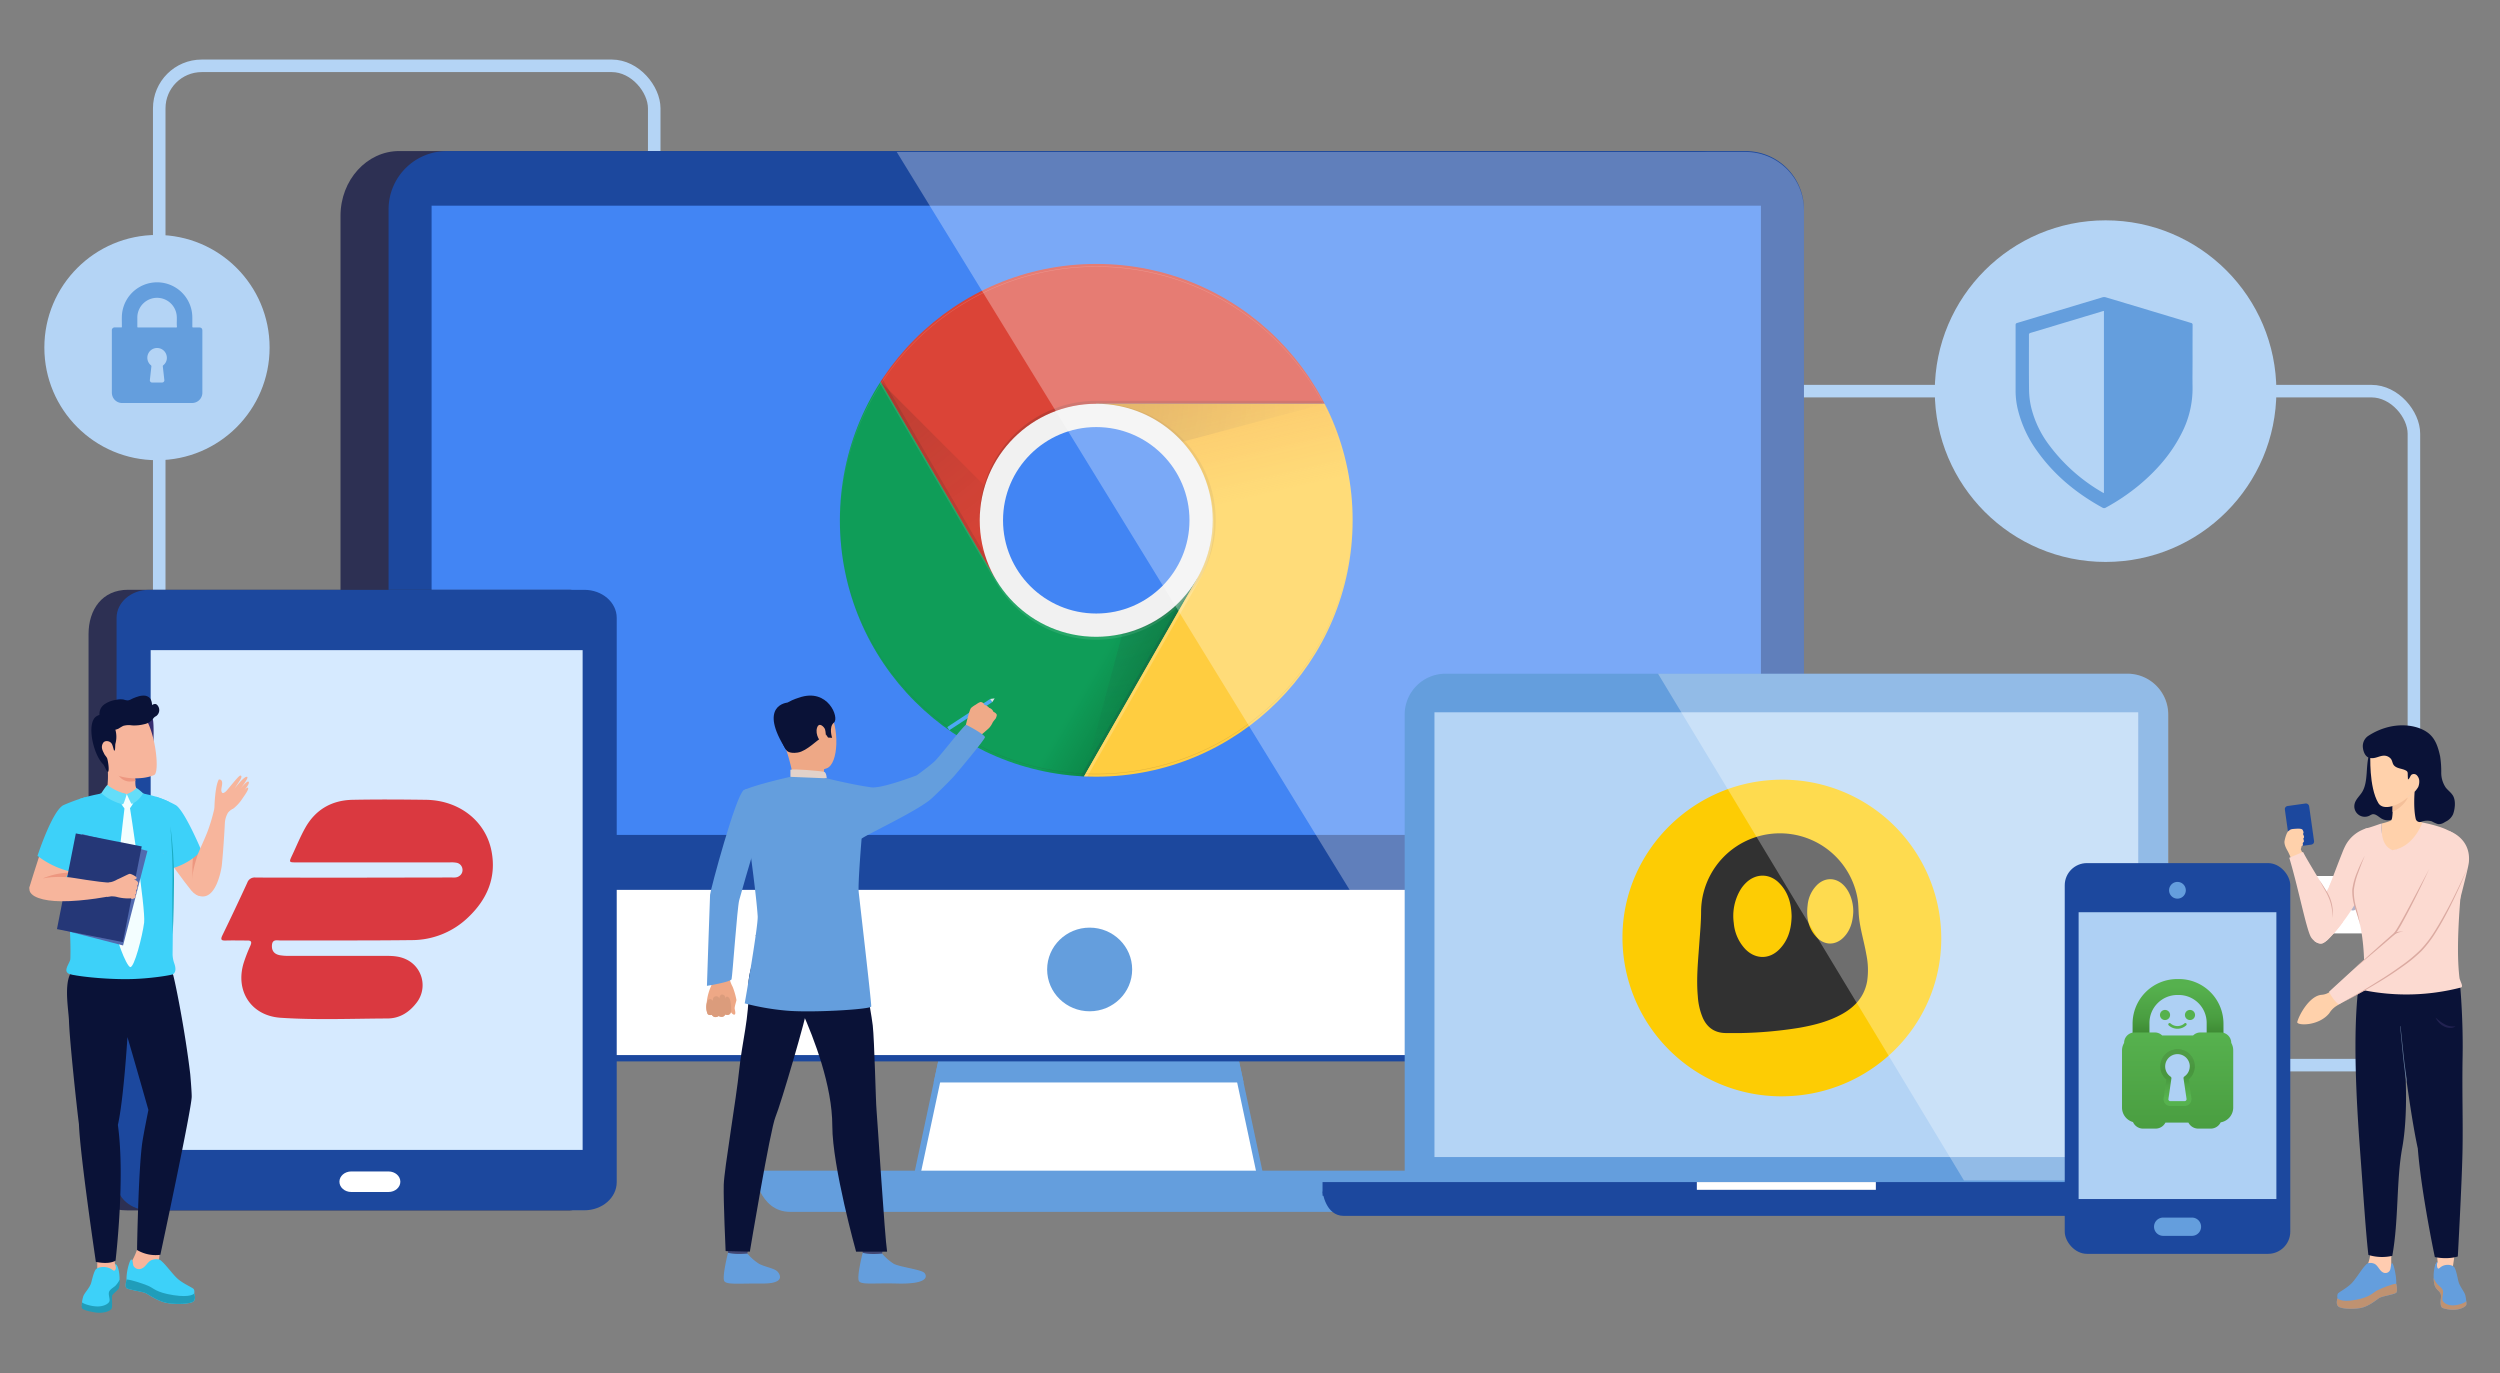 <svg xmlns="http://www.w3.org/2000/svg" xmlns:xlink="http://www.w3.org/1999/xlink" viewBox="0 0 1196 657"><rect x="0" y="0" width="1196" height="657" fill="#808080" stroke="none"/><defs><clipPath id="clip-path"><circle cx="524.45" cy="248.91" r="122.65" style="fill:none"/></clipPath><linearGradient id="Degradado_sin_nombre_7" x1="552.19" y1="-399.42" x2="470.85" y2="-351.75" gradientTransform="matrix(1, 0, 0, -1, -7, -55)" gradientUnits="userSpaceOnUse"><stop offset="0" stop-color="#055524" stop-opacity="0.4"/><stop offset="0.33" stop-color="#055524" stop-opacity="0"/></linearGradient><clipPath id="clip-path-2"><polygon points="401.8 371.56 518.55 371.56 572.74 317.37 572.74 276.78 476.15 276.78 401.8 149.23 401.8 371.56" style="fill:none"/></clipPath><linearGradient id="Degradado_sin_nombre_10" x1="567.46" y1="-239.54" x2="587.95" y2="-329.15" gradientTransform="matrix(1, 0, 0, -1, -7, -55)" gradientUnits="userSpaceOnUse"><stop offset="0" stop-color="#ea6100" stop-opacity="0.3"/><stop offset="0.66" stop-color="#ea6100" stop-opacity="0"/></linearGradient><clipPath id="clip-path-3"><polygon points="524.45 193.16 572.74 276.78 518.55 371.56 647.1 371.56 647.1 193.16 524.45 193.16" style="fill:none"/></clipPath><linearGradient id="Degradado_sin_nombre_6" x1="438.54" y1="-274.67" x2="511.71" y2="-231.92" gradientTransform="matrix(1, 0, 0, -1, -7, -55)" gradientUnits="userSpaceOnUse"><stop offset="0" stop-color="#a52714" stop-opacity="0.6"/><stop offset="0.66" stop-color="#a52714" stop-opacity="0"/></linearGradient><radialGradient id="Degradado_sin_nombre_8" cx="1102.15" cy="-248.09" r="117.19" gradientTransform="matrix(1, 0, 0, -1, -583, -55)" gradientUnits="userSpaceOnUse"><stop offset="0" stop-color="#3e2723" stop-opacity="0.2"/><stop offset="1" stop-color="#3e2723" stop-opacity="0"/></radialGradient><clipPath id="clip-path-6"><polygon points="421.27 126.26 421.27 182.48 476.17 276.78 524.45 193.16 647.1 193.16 647.1 126.26 421.27 126.26" style="fill:none"/></clipPath><radialGradient id="Degradado_sin_nombre_8-2" cx="1004.17" cy="-237.73" r="108.77" xlink:href="#Degradado_sin_nombre_8"/><radialGradient id="Degradado_sin_nombre_9" cx="1107.17" cy="-304.1" r="122.47" gradientTransform="matrix(1, 0, 0, -1, -583, -55)" gradientUnits="userSpaceOnUse"><stop offset="0" stop-color="#263238" stop-opacity="0.2"/><stop offset="1" stop-color="#263238" stop-opacity="0"/></radialGradient><linearGradient id="Degradado_sin_nombre_5" x1="-1161.28" y1="514.07" x2="-1161.28" y2="512.5" gradientTransform="matrix(26.67, 0, 0, -17.65, 32008.65, 9545.28)" gradientUnits="userSpaceOnUse"><stop offset="0" stop-color="#56b14e"/><stop offset="0.54" stop-color="#4a9e41"/><stop offset="1" stop-color="#357c2a"/></linearGradient><linearGradient id="Degradado_sin_nombre_2" x1="-1176.88" y1="535.4" x2="-1176.88" y2="536.97" gradientTransform="matrix(32.64, 0, 0, -28.25, 39452.62, 15664.21)" gradientUnits="userSpaceOnUse"><stop offset="0" stop-color="#4a9e41"/><stop offset="1" stop-color="#56b14e"/></linearGradient><linearGradient id="Degradado_sin_nombre_3" x1="-1020.23" y1="508.16" x2="-1020.27" y2="509.27" gradientTransform="matrix(10.04, 0, 0, -16.64, 11289.46, 8980.1)" gradientUnits="userSpaceOnUse"><stop offset="0" stop-color="#56b14e"/><stop offset="0.3" stop-color="#4a9e41"/><stop offset="0.35" stop-color="#45973c"/><stop offset="0.52" stop-color="#3c8732"/><stop offset="0.72" stop-color="#367e2b"/><stop offset="1" stop-color="#357c2a"/></linearGradient><linearGradient id="Degradado_sin_nombre_4" x1="-1020.23" y1="508.16" x2="-1020.27" y2="509.27" gradientTransform="matrix(10.04, 0, 0, -16.64, 11289.46, 8980.1)" gradientUnits="userSpaceOnUse"><stop offset="0" stop-color="#56b14e" stop-opacity="0.15"/><stop offset="1" stop-color="#9bf893" stop-opacity="0.26"/></linearGradient></defs><g style="isolation:isolate"><g id="Capa_1" data-name="Capa 1"><rect x="801.89" y="187.12" width="352.92" height="322.44" rx="20.32" style="fill:none;stroke:#b4d4f5;stroke-miterlimit:10;stroke-width:6px"/><rect x="76.18" y="31.49" width="236.8" height="399.1" rx="20.32" style="fill:none;stroke:#b4d4f5;stroke-miterlimit:10;stroke-width:6px"/><path d="M840,475.26c0,17.13-12.59,31-28.11,31H191c-15.52,0-28.1-13.87-28.1-31v-372c0-17.12,12.58-31,28.1-31H811.86c15.52,0,28.11,13.88,28.11,31Z" style="fill:#2d3053"/><polygon points="603.82 566.78 437.78 566.78 461.79 454.21 579.82 454.21 603.82 566.78" style="fill:#fff;stroke:#649edd;stroke-miterlimit:10;stroke-width:3px"/><polygon points="594.96 517.86 581.09 454.21 460.51 454.21 446.65 517.86 594.96 517.86" style="fill:#649edd"/><path d="M663.62,579.76H378c-15.16,0-17.49-19.71-17.49-19.71H681.11S678.78,579.76,663.62,579.76Z" style="fill:#649edd"/><path d="M863,431.7a27.87,27.87,0,0,1-28.11,27.64H214a27.87,27.87,0,0,1-28.11-27.64V99.93A27.88,27.88,0,0,1,214,72.28H834.86A27.88,27.88,0,0,1,863,99.93Z" style="fill:#1c489e"/><path d="M185.93,424.21v54.41A27.88,27.88,0,0,0,214,506.26H834.86A27.88,27.88,0,0,0,863,478.62V424.21Z" style="fill:#fff;stroke:#1c489e;stroke-miterlimit:10;stroke-width:3px"/><rect x="206.47" y="98.4" width="635.95" height="301.02" style="fill:#4285f4"/><ellipse cx="521.29" cy="463.79" rx="20.34" ry="20.01" style="fill:#649edd"/><g style="clip-path:url(#clip-path)"><path d="M421.27,126.26V276.78h54.91l48.27-83.62H647.1v-66.9Z" style="fill:#db4437"/><path d="M477.48,276.22,422,181l-.81,1.4,55.11,94.49Z" style="fill:#3e2723;fill-opacity:0.15"/><path id="B" d="M401.8,371.56H518.55l54.19-54.19V276.78H476.15L401.8,149.23Z" style="fill:#0f9d58"/><path d="M401.8,371.56H518.55l54.19-54.19V276.78H476.15L401.8,149.23Z" style="fill:url(#Degradado_sin_nombre_7)"/><path d="M571.56,278.59l-1.16-.67-53.52,93.59h1.6l53.1-92.87Z" style="fill:#263238;fill-opacity:0.15"/><g style="clip-path:url(#clip-path-2)"><path d="M524.45,193.16l48.29,83.62-54.19,94.78H647.1V193.16Z" style="fill:#ffcd40"/><path d="M524.45,193.16l48.29,83.62-54.19,94.78H647.1V193.16Z" style="fill:url(#Degradado_sin_nombre_10)"/></g><path d="M524.45,193.16l48.29,83.62-54.19,94.78H647.1V193.16Z" style="fill:#ffcd40"/><path d="M524.45,193.16l48.29,83.62-54.19,94.78H647.1V193.16Z" style="fill:url(#Degradado_sin_nombre_10)"/><g style="clip-path:url(#clip-path-3)"><path d="M421.27,126.26V276.78h54.91l48.27-83.62H647.1v-66.9Z" style="fill:#db4437"/><path d="M421.27,126.26V276.78h54.91l48.27-83.62H647.1v-66.9Z" style="fill:url(#Degradado_sin_nombre_6)"/></g></g><g style="clip-path:url(#clip-path)"><path d="M524.45,193.16v29.2l109.27-29.2Z" style="fill:url(#Degradado_sin_nombre_8)"/></g><g style="clip-path:url(#clip-path)"><g style="clip-path:url(#clip-path-6)"><path id="B-2" data-name="B" d="M401.8,371.56H518.55l54.19-54.19V276.78H476.15L401.8,149.23Z" style="fill:#0f9d58"/><path d="M401.8,371.56H518.55l54.19-54.19V276.78H476.15L401.8,149.23Z" style="fill:url(#Degradado_sin_nombre_7)"/></g></g><g style="clip-path:url(#clip-path)"><path d="M421.27,182.63l79.79,79.78-24.89,14.37Z" style="fill:url(#Degradado_sin_nombre_8-2)"/></g><g style="clip-path:url(#clip-path)"><path d="M518.64,371.42l29.21-109,24.89,14.35Z" style="fill:url(#Degradado_sin_nombre_9)"/></g><g style="clip-path:url(#clip-path)"><circle cx="524.45" cy="248.91" r="55.75" style="fill:#f1f1f1"/><circle cx="524.45" cy="248.91" r="44.6" style="fill:#4285f4"/><path d="M524.45,191.76a55.74,55.74,0,0,0-55.75,55.75v1.4a55.74,55.74,0,0,1,55.75-55.75H647.1v-1.4Z" style="fill:#3e2723;fill-opacity:0.2"/><path d="M572.67,276.78a55.65,55.65,0,0,1-96.45,0h-.05L401.8,149.23v1.39l74.42,127.56a55.66,55.66,0,0,0,96.45,0h.07v-1.4h-.07Z" style="fill:#fff;fill-opacity:0.1"/><path d="M525.84,193.16c-.24,0-.46,0-.7,0a55.71,55.71,0,0,1,0,111.41c.24,0,.46.05.7.05a55.75,55.75,0,0,0,0-111.5Z" style="fill:#3e2723;opacity:0.1;isolation:isolate"/><path d="M573.23,278.59a55.63,55.63,0,0,0,4.88-44.67,55.13,55.13,0,0,1-5.4,42.78l0,.05-54.19,94.78h1.62Z" style="fill:#fff;fill-opacity:0.2"/><path d="M524.45,127.65a122.67,122.67,0,0,1,122.65,122c0-.23,0-.46,0-.69a122.66,122.66,0,0,0-245.31,0c0,.23,0,.46,0,.69A122.65,122.65,0,0,1,524.45,127.65Z" style="fill:#fff;fill-opacity:0.2"/><path d="M524.45,370.16a122.67,122.67,0,0,0,122.65-122c0,.24,0,.46,0,.7a122.66,122.66,0,0,1-245.31,0c0-.24,0-.46,0-.7a122.65,122.65,0,0,0,122.65,122Z" style="fill:#3e2723;fill-opacity:0.15"/></g><g style="opacity:0.3"><path d="M834.86,72.7H429l266.35,434H834.86A27.88,27.88,0,0,0,863,479V100.35A27.88,27.88,0,0,0,834.86,72.7Z" style="fill:#fff"/></g><path d="M1037.22,568.35V341.85a19.54,19.54,0,0,0-19.54-19.55H691.51A19.54,19.54,0,0,0,672,341.85v226.5Z" style="fill:#649edd"/><path d="M1066.35,581.68H642.84c-8.78,0-10.14-11.63-10.14-11.63h443.79S1075.14,581.68,1066.35,581.68Z" style="fill:#1c489e"/><rect x="632.7" y="565.51" width="443.78" height="6.52" style="fill:#1c489e"/><rect x="811.77" y="565.51" width="85.64" height="3.7" style="fill:#fff"/><rect x="686.25" y="340.76" width="336.68" height="212.77" style="fill:#b4d4f5"/><ellipse cx="852.79" cy="448.94" rx="56.32" ry="66.19" style="fill:#313131"/><path d="M852.51,373c-41.9,0-76.12,33.83-76.32,75.12a76,76,0,0,0,75.68,76.36c42.55.16,76.82-33.64,76.83-75.49A76,76,0,0,0,852.51,373Zm40.7,96.6c-1.33,7.16-5.7,12-11.85,15.46-6.36,3.57-13.33,5.34-20.43,6.61a198.65,198.65,0,0,1-27.76,2.54c-2.48,0-4.95,0-7.42,0-5.28,0-9-2.5-11.14-7.29a31.2,31.2,0,0,1-2.37-10.23c-.79-8.58.14-17.12.73-25.67.34-4.82.8-9.64.83-14.48a37.71,37.71,0,0,1,74.86-6.64c.53,3.18.37,6.39.76,9.57.71,5.8,2.45,11.39,3.43,17.13A36.48,36.48,0,0,1,893.21,469.64Z" style="fill:#fdcc04"/><path d="M857.11,438.4c-.14,6-1.6,11.39-5.85,15.74-4.8,4.91-11.38,4.87-16.22,0a20.7,20.7,0,0,1-5.6-12.57,24.48,24.48,0,0,1,3.19-15.91,16.67,16.67,0,0,1,2.77-3.43c4.63-4.41,11-4.43,15.54,0S857,432.31,857.11,438.4Z" style="fill:#fdcc04"/><path d="M886.6,436.37c-.22,4.45-1.3,8.76-4.71,12.16-3.82,3.81-9,3.82-12.73-.08-4.18-4.36-5.09-9.76-4.38-15.51a15.68,15.68,0,0,1,4.45-9.53c3.81-3.76,9-3.73,12.76.07C884.9,426.41,886.69,431.33,886.6,436.37Z" style="fill:#fdcc04"/><path d="M1037.34,564.72V341.85a19.54,19.54,0,0,0-19.54-19.55H793.2L939.55,564.72Z" style="fill:#fff;opacity:0.3"/><rect x="987.77" y="412.91" width="107.9" height="186.93" rx="10.63" style="fill:#1c489e"/><rect x="994.41" y="436.41" width="94.61" height="137.21" style="fill:#aed0f4"/><path d="M1045.69,425.91a4,4,0,1,1-4-4A4,4,0,0,1,1045.69,425.91Z" style="fill:#649edd"/><path d="M1053,586.86a4.37,4.37,0,0,1-4.38,4.37h-13.75a4.37,4.37,0,0,1-4.38-4.37h0a4.37,4.37,0,0,1,4.38-4.37h13.75a4.37,4.37,0,0,1,4.38,4.37Z" style="fill:#649edd"/><path d="M282.66,557.83c0,11.72-4.46,21.21-10,21.21H60.73c-13.42,0-18.37-9.49-18.37-21.21V303.36c0-11.71,6.49-21.21,18.88-21.21H272.68c5.52,0,10,9.5,10,21.21Z" style="fill:#2d3053"/><path d="M71.24,579c-8.54,0-15.47-6-15.47-13.41v-270c0-7.4,6.93-13.41,15.47-13.41H279.57c8.54,0,15.47,6,15.47,13.41v270C295,573,288.11,579,279.57,579Z" style="fill:#1c489e"/><rect x="72.08" y="311.03" width="206.65" height="239.09" style="fill:#d6eaff"/><path d="M191.53,565.33c0,2.72-2.53,4.92-5.67,4.92H168.05c-3.13,0-5.67-2.2-5.67-4.92h0c0-2.71,2.54-4.91,5.67-4.91h17.81c3.14,0,5.67,2.2,5.67,4.91Z" style="fill:#fff"/><path d="M169.38,419.87c-15.7,0-31.4,0-47.1-.05a3.72,3.72,0,0,0-4,2.51q-5.81,12.63-11.89,25.14c-1.13,2.32-.24,2.53,1.75,2.47,3.32-.09,6.64,0,10,0,2.17-.06,2.43.7,1.6,2.56a75.07,75.07,0,0,0-3.11,8c-4.25,13.51,3.49,25.46,17.61,26.4,17,1.14,34,.41,51.06.34,5.95,0,10.55-3,14.06-7.63a13.64,13.64,0,0,0-5.18-20.71c-3-1.42-6.17-1.61-9.38-1.61q-23.22,0-46.44,0A24.54,24.54,0,0,1,134,457c-2.64-.46-4.11-2-3.9-4.83.22-3,2.5-2.24,4.23-2.24,20.9-.06,41.79.08,62.69-.18a38.89,38.89,0,0,0,27-10.94c9.09-8.65,13.56-19.15,11.11-31.68-2.83-14.5-15.6-24.29-31.35-24.5-11.72-.16-23.44-.23-35.16,0-9.89.21-17.65,4.65-22.55,13.35-2.38,4.22-4.21,8.75-6.28,13.14-1.62,3.44-1.61,3.45,2.15,3.45h73.3a13.81,13.81,0,0,1,3.29.19,3.47,3.47,0,0,1,2.71,3,3.4,3.4,0,0,1-1.61,3.39c-1.19.85-2.54.64-3.85.64Z" style="fill:#da3940"/><path d="M70,380.3c-1.12,2.62-4.61,6.05-7.42,6.48C53,388.19,48.75,382.2,47.32,380c.19-.08.51-.17.74-.24a5.6,5.6,0,0,0,3.42-4.64,46,46,0,0,0-.37-11l13.2,4.68c.14.92.24,1.93.32,3,0,.63.08,1.24.11,1.84s0,1.12.05,1.63a4.41,4.41,0,0,0,2.62,3.89Z" style="fill:#f7b59c"/><path d="M67.34,354.45a7.68,7.68,0,0,0,1.77,5.15,5,5,0,0,0,3.16,2.17c1.39.16,1.5-16.76.81-17.67A4.29,4.29,0,0,0,69,342.53" style="fill:#362d70"/><path d="M64.74,373.64a14,14,0,0,1-3.11.23,6.59,6.59,0,0,1-5.52-4.08,20.77,20.77,0,0,0,8.52,2C64.67,372.43,64.71,373,64.74,373.64Z" style="fill:#ed9780"/><path d="M67.74,341.42c6.3,5.46,9,28,6,29.34-5.58,2.49-16.05,2.16-20.9-1.62-5.25-4.1-5.53-13.78-5.6-19.9-.07-5.56,1.29-13,8.33-12.81A19.45,19.45,0,0,1,67.74,341.42Z" style="fill:#f7b59c"/><path d="M50.35,347.84a5.88,5.88,0,0,0,6.41.71,21.45,21.45,0,0,1,2.22-1.3,9.73,9.73,0,0,1,4.17-.22,19.36,19.36,0,0,0,5.92-.59,6.84,6.84,0,0,0,2.73-1.19,9.28,9.28,0,0,0,1.42-1.38A4.22,4.22,0,0,1,74,343a6,6,0,0,1,.69-.41,3.53,3.53,0,0,0,.39-5.45,1.62,1.62,0,0,0-.68-.34,2.46,2.46,0,0,0-1.68.51,5.92,5.92,0,0,0-.76-3,3.85,3.85,0,0,0-2.77-1.51,8.19,8.19,0,0,0-3.21.44,19.19,19.19,0,0,0-3.13,1.23,4.4,4.4,0,0,1-1.69.6,6.9,6.9,0,0,1-2-.4,8.55,8.55,0,0,0-3.45.11A13,13,0,0,0,49.88,337a5.61,5.61,0,0,0-2.11,6" style="fill:#0a1237"/><path d="M53.22,345.32a6.74,6.74,0,0,1,2,3.87,12.35,12.35,0,0,1,0,6.58c-.2.6.05,3.46-.57,3.34-.24-.05-.53-2-1.09-3.12-.87-1.68-3.35-1.89-4.17-.66-1.48,2.21,0,4.22.43,5.24.37.84,1.27,1.57,1.51,2.41.32,1.08,1,5.09.46,6.15-.47.89-1.74-2.8-2.41-3.46-5-4.9-8.27-20.62-2.89-23.18a4.22,4.22,0,0,1,3.32-.47" style="fill:#0a1237"/><path d="M82.76,466.07c-3.3,4.38-16.12,4.15-21.6,3.86-21.14-1.1-27.63-3.86-27.63-3.86-4-1.21,0-5.3.12-7.26.58-16.6-2.79-42.62-2.79-42.62l7-33.89a73.64,73.64,0,0,1,10-2.54s4.19,6.89,12,7a8.84,8.84,0,0,0,9.11-7,48.19,48.19,0,0,1,11.71,3.72L83,414.54l-.44,42.1a14.23,14.23,0,0,0,.87,4.42C84,462.69,84.4,465,82.76,466.07Z" style="fill:#3dd1f9"/><path d="M91.45,398.78s8.19,16.13,9.14,18.24c3.15,7-3.21,16-9.08,9-2.77-3.3-13.57-18.25-13.57-18.25" style="fill:#f7b59c"/><path d="M93,404.43s-2.18,13.11,0,20l4-16.28Z" style="fill:#ed9780"/><path d="M36.57,409.13a89.83,89.83,0,0,1-3.81,8.33,57.55,57.55,0,0,1-3.19,5.46,20.78,20.78,0,0,1-4.44,5c-5.83,4.32-11.34-1.88-11-3.5s5.26-16.71,5.26-16.71Z" style="fill:#f7b59c"/><path d="M32.76,417.46a57.55,57.55,0,0,1-3.19,5.46H25l-4.43-2.72A35.42,35.42,0,0,1,32.76,417.46Z" style="fill:#ed9780"/><path d="M84.15,385.21a52.9,52.9,0,0,0-9.58-4.09l2.75,7.39-.69.14S74.8,398,74.8,398.37s3.64,10.9,3.64,10.9l4.24,6.05A31.12,31.12,0,0,0,96.39,407S88.49,388.05,84.15,385.21Z" style="fill:#3dd1f9"/><path d="M30.26,385.22a85.64,85.64,0,0,1,10.63-3.87l-2.08,7.23.69.13s1.94,9.41,1.84,9.72a115.52,115.52,0,0,1-7.81,18.49,41.3,41.3,0,0,1-15.59-7.49S24.86,388.16,30.26,385.22Z" style="fill:#3dd1f9"/><path d="M51.32,376s-1.72,3.71-4.21,3.92c0,0,2.94,7.52,13.19,7.65,0,0,7.34-.31,9.17-7.67a8.55,8.55,0,0,1-4.23-2.8,5.25,5.25,0,0,1-3.45,2.68s-.31,4.63-.83,4.94-1.05-4.94-1.05-4.94S56.28,379.58,51.32,376Z" style="fill:#3dd1f9"/><path d="M81.52,395.17c.59,4.3,1,8.63,1.3,13s.45,8.68.42,13-.12,8.67-.18,13-.23,8.68-.45,13c-.13-4.34-.15-8.68-.18-13s0-8.68.09-13,0-8.66-.21-13S81.85,399.5,81.52,395.17Z" style="fill:#1baac1"/><path d="M59.59,386.39s-5.69,47.11-5.24,54.25,6,21.37,7.91,22,5.88-14.82,6.69-21.27-6.81-55.11-6.81-55.11" style="fill:#f3feff"/><path d="M58.89,380.26a5.11,5.11,0,0,1,3.49-.18c.77.34,1.56,2.48,1.68,3.09s-1.25,2.69-1.86,3.44a11,11,0,0,1-2.61.13,8.21,8.21,0,0,1-2-3.69A3.69,3.69,0,0,1,58.89,380.26Z" style="fill:#f3feff"/><path d="M112.27,383l-.62-1.74-4-2-3.39,1.78-1.16,5.12.26.56-.79,0a85.29,85.29,0,0,1-3,10.32c-1.72,4.73-4.33,9.73-5.19,12.43-.24.75-.55,1.79-.89,3h0s-.11.33-.26.9l-.06.17h0c-.89,3.3-3.12,13.21,1.78,14.95,8.84,3.15,11.15-14.37,11.15-14.37.69-6.86,1.18-14.73,1.47-20.22a10.86,10.86,0,0,1,1.57-5.2,9.43,9.43,0,0,1,2.31-1.87C113.38,385.61,112.27,383,112.27,383Z" style="fill:#f7b59c"/><path d="M102.56,386.93s.18-10.68,2.12-14a1.26,1.26,0,0,1,1.51,1c.43,1.29-.64,3.57-.21,4.76s1.14.68,2,0,6.14-7.7,7-7.66.46,1.09.14,1.7-3,4.66-3,4.66,5.11-6.73,6.2-5.67c.7.69-4.16,6.73-4.16,6.73s4.06-5.44,4.81-4.43-3,5.06-3,5.06,2.17-2.74,2.68-2.19c.63.71-2.35,4.59-3.16,5.84s-3,3.68-4.16,4.14-2,.72-2.31,1.6" style="fill:#f7b59c"/><rect x="31.44" y="401.37" width="32.13" height="46.66" transform="matrix(0.97, 0.25, -0.25, 0.97, 109.22, 1.83)" style="fill:#516aaf"/><rect x="31.44" y="401.37" width="32.13" height="46.66" transform="translate(83.12 -1.16) rotate(11.16)" style="fill:#253777"/><path d="M32.3,419.63c-.79,0-1.87-.07-3.11-.1h0l-.93,0h-.18c-3.42,0-13.57.37-14,5.55-.33,4,6.72,6,15,6.08,11.27.13,24.79-2.63,25-2.67l-.47-6.18C46.35,422.11,35.12,419.78,32.3,419.63Z" style="fill:#f7b59c"/><path d="M66.12,422.42c-.12-.62-.82-1.25-2.05-1.71l.07,0c1,.18,1.35-.6,1.15-1s-2.66-1.82-3.37-1.65-4.34,2.09-5.83,2.68A11.23,11.23,0,0,1,52,422.22L51.12,429a13,13,0,0,1,4.4,0,21.18,21.18,0,0,0,7.36.74l-.07.34a3.13,3.13,0,0,0,1.78-.55c.62-.55.1-1.61.1-1.61a1.25,1.25,0,0,0,.55-.94,1.77,1.77,0,0,0-.16-1.07,3.32,3.32,0,0,0,.69-1.14,2.93,2.93,0,0,0-.15-1.09S66.2,422.89,66.12,422.42Z" style="fill:#f7b59c"/><path d="M51.42,375.57a23.22,23.22,0,0,0,9.24,4.31s-1.39,4.74-1.83,4.88-6.68-1.73-10.3-5.36C48.53,379.4,50.93,375.62,51.42,375.57Z" style="fill:#64ddf9"/><path d="M60.66,379.88s1.93,4.53,2.31,4.67,3.8-1.72,5.44-5.06c0,0-2.65-2.52-3.17-2.41A12.07,12.07,0,0,1,60.66,379.88Z" style="fill:#64ddf9"/><path d="M66.09,596a28.92,28.92,0,0,1-2.83,7l.18,6.17,3.29,1.47,9.32-8.1a43.79,43.79,0,0,0,.39-4.58Z" style="fill:#f7b59c"/><path d="M60.39,616.08c.65,1,7.86,1.68,9.62,2.7s5.83,3.88,10.12,4.61,11,.44,12.4-.78.37-3.79.37-3.79.36-1.57-.36-2.26-4.69-2.39-7.33-4.61-6.34-7.73-8.8-9.3a5.75,5.75,0,0,0-3.31,0c-2.35.49-3.15,3.29-5.21,4.16a3,3,0,0,1-4-1.16c-.42-.85-.43-3.27-1.13-3.09s-2.37,5.75-2.22,9.5C60.57,612.09,59.73,615,60.39,616.08Z" style="fill:#3dd1f9"/><path d="M60.39,616.08c.65,1,7.86,1.68,9.62,2.7s5.83,3.88,10.12,4.61,11,.44,12.4-.78.37-3.79.37-3.79-1.54,2.1-10,.77-9.33-3.37-12.08-4.49-8-2.89-10.27-3C60.57,612.09,59.73,615,60.39,616.08Z" style="fill:#209dba"/><path d="M55,604.76l-.38-3.64-8.09.18v5.44L48,612.47s6.44.07,6.49-.06,1.55-6.4,1.55-6.4Z" style="fill:#f7b59c"/><path d="M55,604.76s.87,1.65.13,2.75-1.16-.39-3.46-1.07-5.06-.17-5.88.89-1.43,3.54-2.13,6.23-3.56,5.15-3.94,7a13.3,13.3,0,0,0-.54,4.16c.16.94,5.32,3.79,13.15,1.47,0,0,1.53-.43.86-4.4s2.89-3,3.74-7.26S56.43,604.42,55,604.76Z" style="fill:#3dd1f9"/><path d="M57.22,612.23a11.67,11.67,0,0,1-2,2.87c-1,.9-2.7,1.78-3.07,3s.4,3,.26,4.17-2.11,2.5-5,2.71-7.12-1-8.15-1.92c0,0-.42,2.29,0,2.86s2,1.23,6.07,1.92,7.68-.62,8.12-1.94-.08-5.22.24-6.12,3-2.75,3.16-3.45S57.63,613.06,57.22,612.23Z" style="fill:#209dba"/><path d="M33,488.37c.27,9.22,3.7,41.21,4.77,49.5.53,14.9,8.09,65.81,8.09,65.81,6.75,1.42,9.42-.6,9.42-.6s4.69-39.31,1.11-64.91c2.72-11.77,4.58-42,4.58-42C63.46,504.48,71,531,71,531s-2.26,11.12-2.91,15.47C66.18,559.59,65.56,598,65.56,598a17.46,17.46,0,0,0,11.15,2.3s15-69.82,15-75.7c0-1.56-.24-5.4-.68-10.46,0,0,0-.05,0-.09-2.43-20.63-7.18-44.33-8.28-47.94-2.06.64-10.88,2-19.32,2.26-9.25.31-22.92-.73-29.91-2.26C30.7,472,32.81,483.32,33,488.37Z" style="fill:#0a1237"/><path d="M1104.94,422.89l6.13,20.52a4.36,4.36,0,0,0,4.18,3.12h48.8v-2.77h-16l-6.51-21.82a4,4,0,0,0-3.87-2.87h-29.89A3,3,0,0,0,1104.94,422.89Z" style="fill:#fff"/><ellipse cx="1125.32" cy="432.8" rx="2.42" ry="2.92" transform="translate(-78.08 358.74) rotate(-17.52)" style="fill:#383874;opacity:0.38"/><path d="M347.86,465.21a9.35,9.35,0,0,1,1.21,3.18,15.22,15.22,0,0,0,1.46,3.76,35.08,35.08,0,0,1,1.79,6.25c0,.45-1,3.29-.84,4.19s.66,2.7-.16,2.82-1.73-1.35-1.73-1.35a1.21,1.21,0,0,1-.61,1.15,2,2,0,0,1-2.05.08s-.49.91-1.11,1a2.53,2.53,0,0,1-2-.28,2.44,2.44,0,0,1-1.55.5,2,2,0,0,1-1.71-1.07s-1.53.31-2-.4A7.23,7.23,0,0,1,338,483a24.87,24.87,0,0,1,1.94-10.7c2-4.2-.5-8.31-.5-8.31Z" style="fill:#eea886"/><path d="M349.8,483.51s.14-5.24-1.24-6.36-1.54.78-1.54.78.19-1.87-1.32-2.12-1.57,2-1.57,2a1.46,1.46,0,0,0-1.83-1.15c-1.58.3-1.2,2.14-1.2,2.14s-1.52-1.81-2.5-.07c-1.65,2.92-.06,6.38-.06,6.38s.47.79,2,.4c0,0,1,2,3.26.57,0,0,2.31,1.27,3.15-.76C346.93,485.29,349.47,486.5,349.8,483.51Z" style="fill:#db9c7c"/><path d="M365.64,389.71s-9,29.91-12,40.94c-.95,3.46-3.25,36.49-3.66,37.82s-11.78,3.16-11.78,3.16,1.37-41.33,1.5-43.59,12.56-48.4,16.17-50.05c2.71-1.23,4.14-.21,7.55,2.32C368.21,383.87,365.64,389.71,365.64,389.71Z" style="fill:#649edd"/><rect x="451.64" y="340.96" width="24.54" height="1.82" transform="translate(-111.47 309.92) rotate(-33.21)" style="fill:#4da8f2"/><path d="M476.87,342.11a5.51,5.51,0,0,1-.53,1.63s-.68.8-1.12,1.4a3.93,3.93,0,0,0-.32.48,9.75,9.75,0,0,1-1.7,2.63c-1,1-4.78,4.15-4.78,4.15l-3.27-2.77-3.39-1.52s1.9-8.25,2.7-9.28c.08-.1.17-.19.25-.28a12.75,12.75,0,0,1,2.12-1.46c.17-.13,1.91-1.39,2.53-1.23a2.09,2.09,0,0,1,1.57,1.31,5,5,0,0,1,2.32,1.49,3.11,3.11,0,0,1,2,1.87S476.8,341.14,476.87,342.11Z" style="fill:#efaa88"/><path d="M358.36,593.89s-.81,5.67-.92,6.53-9.09-.51-9.09-.51l-.73-6.75S357.24,593.09,358.36,593.89Z" style="fill:#424773"/><path d="M357.54,599.7a24.24,24.24,0,0,0,5.61,4.91c2.75,1.49,7.09,2.08,8.71,3.62,1.18,1.12,4.29,5.91-7.16,5.81s-17,.68-18.19-1.16,1.77-13.57,1.77-13.57S351,600.29,357.54,599.7Z" style="fill:#649edd"/><path d="M422.82,593.89s-.82,5.67-.92,6.53-9.1-.51-9.1-.51l-.73-6.75S421.7,593.09,422.82,593.89Z" style="fill:#424773"/><path d="M422,599.7a24.33,24.33,0,0,0,5.6,4.91c2.76,1.49,12.9,2.71,14.53,4.26,1.18,1.11,3.14,5.59-13,5.17-11.45-.29-17,.68-18.2-1.16s1.78-13.57,1.78-13.57S415.29,600.35,422,599.7Z" style="fill:#649edd"/><path d="M365.81,448s-8.45,13.43-7.82,25.57-3.06,25.39-4.33,38.07c-1.42,14.14-7.21,47.61-7.42,55.17s.9,31.71.9,31.71l11.59.27s9.74-58.51,12.27-64.49,15-48.53,15.45-53.3S365.81,448,365.81,448Z" style="fill:#0a1237"/><path d="M410.31,449.84s6.37,33.27,7.21,40.7,1.4,36,1.82,40.6,3.93,60.63,5.05,67.67H409.56S398.18,558,398.18,538.7s-8.79-42-14.47-54.7-18.66-13-22.15-36.67C361.56,447.33,405.59,442.34,410.31,449.84Z" style="fill:#0a1237"/><path d="M379.92,335.11s11.34-4.24,16.57,4.4,4.73,25.93-1,28.05-14.31,1-17.23-4.39-5.58-13.21-5.45-18.43S376.94,336.62,379.92,335.11Z" style="fill:#eea886"/><path d="M394.27,368s-.47,3.06.31,4.57-14.7,1.55-14.7,1.55a102.24,102.24,0,0,0-3.64-15.14C373.86,352,394.27,368,394.27,368Z" style="fill:#eea886"/><path d="M376.24,358.94s1.07,1.76,5.43,1.08,9.68-6.49,11.5-7.13,1.84-1.7,1.84-1.7l1.14,1.66,1.94.12s-1.77-5.19.89-7.3-2.76-16.8-16.75-11.91c0,0-10.74,3-10.35,9.07S373.84,355.89,376.24,358.94Z" style="fill:#0a1237"/><path d="M395.5,372.35s-.05-2.88-1.36-3.16-14.42-1.54-16-.91v3.36S381.2,373.54,395.5,372.35Z" style="fill:#e2d2ca"/><path d="M394.72,349c-.24-1-2.85-3.95-3.85-.81s1.51,7.35,2.91,7S395.34,351.56,394.72,349Z" style="fill:#eea886"/><path d="M417.2,376.71c-9-1.18-21.7-4.36-21.7-4.36l-17.39-.71s-15.95,3.51-22.24,6.35c-.59.27-.59,14.24-2.23,17.9l5.21,11s3,21.77,3.63,31.45c.29,4.45-6.2,41.68-6.2,41.68a119.75,119.75,0,0,0,18.82,3.36c11.86,1.31,41.51-.47,41.7-1.87s-5.74-52.19-6-54.82c-.4-4,1.39-25.48,1.39-25.48,2.74-2.13,26.8-13.29,33.36-19.11,1.75-1.56,9.17-8.77,11.27-11.26,7.46-8.83,13.58-16.4,14.33-18,.84-.93-8.11-5.79-8.92-6.06s-10.8,12.83-14.68,17c-1.73,1.88-8.93,7.11-8.93,7.11S422.82,377,417.2,376.71Z" style="fill:#649edd"/><path d="M376.69,336.13s-14.47,1.13-.45,22.81Z" style="fill:#0a1237"/><polygon points="474.68 335.91 475.86 334.1 473.68 334.38 474.68 335.91" style="fill:#dfe1e8"/><path d="M1144.44,596.83a38.6,38.6,0,0,0-.42,8l-.15,6.34-2.87,1.51-8.1-8.32a15.84,15.84,0,0,0,1.1-6Z" style="fill:#ffccb0"/><path d="M1146.52,618.24c-.57,1.08-6.84,1.73-8.37,2.78s-5.06,4-8.8,4.73-9.52.45-10.78-.8-.32-3.9-.32-3.9-.32-1.61.31-2.32,4.08-2.46,6.38-4.74,5.51-8,7.65-9.56a4.3,4.3,0,0,1,2.88,0c2,.5,2.74,3.38,4.52,4.27a2.43,2.43,0,0,0,3.45-1.19c.37-.87.38-3.36,1-3.18s2.06,5.92,1.93,9.77C1146.36,614.13,1147.09,617.14,1146.52,618.24Z" style="fill:#649edd"/><path d="M1146.52,618.24c-.57,1.08-6.84,1.73-8.37,2.78s-5.06,4-8.8,4.73-9.52.45-10.78-.8-.32-3.9-.32-3.9,1.34,2.16,8.68.8,8.11-3.47,10.5-4.62,7-3,8.93-3.1C1146.36,614.13,1147.09,617.14,1146.52,618.24Z" style="fill:#bf9271;mix-blend-mode:multiply"/><path d="M1166.14,603.69l-.36-4.74,8.63.54-.92,6.24-1.28,5.89s-5.6.07-5.64-.06-1.35-6.58-1.35-6.58Z" style="fill:#ffccb0"/><path d="M1164.25,611.4a17.39,17.39,0,0,0,.21,2.32c.74,4.39,3.83,3.38,3.25,7.46s.75,4.53.75,4.53c6.81,2.38,11.29-.55,11.43-1.51a5.79,5.79,0,0,0,0-1.32c0-.24,0-.4,0-.4-.09-.72-.24-1.58-.42-2.56-.34-1.88-2.82-4.42-3.43-7.18s-1.13-5.32-1.85-6.41-3.13-1.6-5.12-.91-2.37,2.22-3,1.09a3.68,3.68,0,0,1,.12-2.82C1165.13,603.4,1164.13,607.49,1164.25,611.4Z" style="fill:#649edd"/><path d="M1164.25,611.4a17.39,17.39,0,0,0,.21,2.32c.74,4.39,3.83,3.38,3.25,7.46s.75,4.53.75,4.53c6.81,2.38,11.29-.55,11.43-1.51a5.79,5.79,0,0,0,0-1.32c0-.24,0-.4,0-.4-.9,1-4.58,2.2-7.09,2s-4.2-1.54-4.34-2.77.55-3.06.23-4.29-1.78-2.14-2.67-3.06A12.46,12.46,0,0,1,1164.25,611.4Z" style="fill:#bf9271;mix-blend-mode:multiply"/><path d="M1177,472.3s1.43,15.63,1.11,33.31c-.31,17.37.26,30.89-.07,46.09s-2.22,49.38-2.22,49.38-4.26,1.62-11,.31c0,0-6.5-30.83-8.15-52-2.92-13.22-6-37-6-37s1.47,20.72-1.43,36.62-1.64,34.44-4.77,51.79a22.12,22.12,0,0,1-11.43-.44c-1.22-10.46-2.28-27.16-4-50.14-1.7-22.8-3.63-56.38-.58-79.44" style="fill:#0a1237"/><path d="M1148.23,491c.69,7,1.3,14.08,2.18,21.09a49.9,49.9,0,0,0,.84,5.32c0,.11.2.09.19,0-.33-3.41-.91-6.79-1.29-10.19-.42-3.69-.79-7.38-1.19-11.07-.18-1.71-.36-3.42-.55-5.13,0-.11-.19-.11-.18,0Z" style="fill:#687fa0"/><path d="M1174.46,490.79s-4.33,2.77-9.75-4.59-3.52,17-3.52,17l6.47,3.42s5.44-.43,5.62-1.07S1174.46,490.79,1174.46,490.79Z" style="fill:#0a1237"/><path d="M1174.76,491a4.6,4.6,0,0,1-2.79.74,6.73,6.73,0,0,1-2.85-.77,8.78,8.78,0,0,1-2.32-1.76c-.33-.36-.62-.74-.91-1.12a14.08,14.08,0,0,1-.71-1.24,12,12,0,0,1,1.08.9l1.08.86a15.86,15.86,0,0,0,2.25,1.44A8.36,8.36,0,0,0,1174.76,491Z" style="fill:#222251"/><path d="M1098.61,397.33a4.47,4.47,0,0,0,1-1.84c.12-.84-.38-1.32-.72-1.25s-1.31,1.32-1.84,1.89-1.34,1.62-1.34,1.62" style="fill:#f4c3ae"/><rect x="1094.2" y="384.89" width="11.73" height="19.87" rx="1.46" transform="translate(-44.29 157.15) rotate(-8.01)" style="fill:#1c489e"/><path d="M1101.86,408.68a23.68,23.68,0,0,1-1.12-2.29c-.14-.48.45-.52.15-2,0,0,1.1-5.4-.09-6.68s-4.64-1.59-5.61-.39c-1,.3-1.85,2.89-2.25,4.91s1.35,4.6,1.75,5.4,1.35,3,1.35,3" style="fill:#ffd1ab"/><path d="M1103.87,441.31a13.94,13.94,0,0,1,3.35,8.88c1.32,1.05,3,1.63,4.3.92a11.65,11.65,0,0,0,2.08-1.54,89,89,0,0,0,6.78-7.81c.24-.32.37-.52.37-.52,5.48-7.19,11-16.57,13.87-26.83,1.52-5.44.94-11.82-4.15-14.57,0,0-4.24,1-7,6.22-2.15,4-6.45,12.81-10.52,20.6C1109,434.21,1105.25,440.82,1103.87,441.31Z" style="fill:#fcdad1"/><path d="M1133,396.05a16.69,16.69,0,0,0-11,8.58,33.05,33.05,0,0,0-1.51,3.45c-2,5-4.28,11.12-6.25,16.13,2.69,2.18,5.56,1.62,8.3,2.64a18.66,18.66,0,0,0,8.11,1.09,4.2,4.2,0,0,0,1.36-.3,4.61,4.61,0,0,0,1.42-1.22c.84-1,1.67-2,2.46-3a8.17,8.17,0,0,0,1.66-2.84,8.56,8.56,0,0,0-.39-4.41" style="fill:#fcdad1"/><path d="M1133.5,360.59c-1.88,5.7-.44,13.18-3.34,18.13-1.16,2-3.13,3.54-3.69,5.76a5,5,0,0,0,7.23,5.66,6,6,0,0,1,1.11-.55c1.44-.42,2.73.85,4,1.69a6,6,0,0,0,5.21.93c2.23-.75,3.61-3,4.35-5.22,2.07-6.23.6-13-1.32-19.32-1-3.13-2.37-6.61-5.44-7.75" style="fill:#0a1237"/><path d="M1095.19,410.36c4.3,14.28,8,33.49,10.27,37.79a6.57,6.57,0,0,0,1.76,2c1.32,1.05,3,1.63,4.3.92a11.65,11.65,0,0,0,2.08-1.54,56.52,56.52,0,0,0,6.78-7.81c.24-.32.37-.52.37-.52a135,135,0,0,0-7.79-14.58c-4.46-7.58-9.33-15.36-11.19-19.06Z" style="fill:#fcdad1"/><path d="M1139.38,407.64l18.28-2.76,12.56-7s-13.06-4.33-13.17-5.63.45-14.53.45-14.53l-6.86,4.17-6,3.66s0,1.36,0,2.89c-.07,1.84-.28,3.93-.85,4.16a25.63,25.63,0,0,1-4.27,1.33Z" style="fill:#ffd1ab"/><path d="M1144.57,388.44c5.67-2.65,7.3-6.82,7.3-6.82l-1.23.27-6,3.66S1144.64,386.91,1144.57,388.44Z" style="fill:#f4c09a"/><path d="M1097.37,396.58s3.62-.52,4.17.39.54,1.49.32,1.79.32.9.39,1.51a1,1,0,0,1-.39.92,4.1,4.1,0,0,1,.3,1c.16.63-.38.8-.49,1.08s.18.81-.07,1.21-.89.56-2.25.73a7,7,0,0,1-4.37-1.32" style="fill:#ffd1ab"/><path d="M1129.47,444.38a104.28,104.28,0,0,1,1.53,16.19c-.09,3.63-.13,7.27-1.4,10.15s.38,2.83.9,2.94a103.73,103.73,0,0,0,46.82-1.24c1.39-.45-.52-3.05-.72-4.73-1.31-11.15-.82-27.17,1.89-53.58,1-9.81-1.72-12.41-2.35-13.21a15,15,0,0,0-5.27-3.81c-4.28-2.17-12-3.61-12-3.61s-4,11.79-14.35,13.21c-5.65-2.32-5.15-9.47-5.07-12.75-1.85.5-2.67,1-8.41,2.71-1.6,2.31-.21,7.15-2.81,14.34a44,44,0,0,0-2.48,14,27.8,27.8,0,0,0,.66,7.26C1127.48,436.2,1128.67,440.26,1129.47,444.38Z" style="fill:#fcdad1"/><path d="M1134,360.89s-.81,15.6,3.81,23.32c2.31,3.86,9.89,1.35,14.86-3.49,13.16,0,9.72-12.69,9.65-13.56s-19.41-8.37-19.41-8.37Z" style="fill:#ffd1ab"/><path d="M1130.41,357.7c.18,1.71.94,3.75,2.39,4.56a4.36,4.36,0,0,0,2,.45c2.23,0,4.08-1.41,6.26-1.17a4.2,4.2,0,0,1,2.75,1.51c.78,1,.67,2.33,1.6,3.25,1.47,1.46,3.76,1.33,5.51,2.28a1.76,1.76,0,0,1,.75.62,2,2,0,0,1,.19.94c0,.91.07,1.84.1,2.76.87-.39,1-1.62,1.67-2.24a2,2,0,0,1,2.52.17,4.21,4.21,0,0,1,1.2,2.39,7,7,0,0,1-.48,3.3,12.55,12.55,0,0,1-1.71,2.26s-.69,7.72.53,13a2,2,0,0,0,2.48,1.41h0a8.16,8.16,0,0,1,5.2-.26,15.28,15.28,0,0,0,2.93,1.31,4.55,4.55,0,0,0,2.86-.67c.29-.15.58-.33.86-.5a7.21,7.21,0,0,0,3.53-3.55c.91-2.47,1.35-6.26.07-8.66-.87-1.62-2.49-2.68-3.61-4.14a12.73,12.73,0,0,1-2.12-7.2,46.85,46.85,0,0,0-.52-7.59c-.91-4.24-2.13-8.29-5.39-11-5.24-4.38-17.29-6.43-28.91,1.05A5.93,5.93,0,0,0,1130.41,357.7Z" style="fill:#0a1237"/><path d="M1146.07,447.73c1.29-3.81,12.79-28.61,16.25-36.91,2.25-5.43,6.38-6.84,6.38-6.84,5.32,2.26,6.5,8.56,5.49,14.1-4.21,23.24-20,41.73-22.44,42.49C1154.67,452.23,1146.07,447.73,1146.07,447.73Z" style="fill:#ffd1ab"/><path d="M1114.35,484.71l0,0a10.46,10.46,0,0,1,3.65-3.6c12.4-8.27,30.35-17.67,33.72-20.51,0,0,8.29-6.26-5.3-13.84-2.33.45-23.74,20.37-31,27.08a7.69,7.69,0,0,1-4.7,2.07c-5.75.39-10.75,9.42-11.71,13C1098.58,490.68,1109.16,491.11,1114.35,484.71Z" style="fill:#ffd1ab"/><path d="M1172.1,397.72s10.15,3.46,9,14.84c-.37,3.45-6.1,24.89-6.1,24.89a36.36,36.36,0,0,1-10.7-1c-5-1.49-10.46-8-10.46-8s4-6.47,4.55-11.09c.31-2.88-3.6-.65-3.6-.65l3.23-15.53Z" style="fill:#fcdad1"/><path d="M1118.83,480.55a18,18,0,0,1-4.6-6.12s14.85-13.6,18.14-16.53,13.26-11,13.7-11.87,7.72-17.6,7.72-17.6l15.1,8.88s-6.36,11.65-8.94,15.34a52,52,0,0,1-11.32,11C1143.94,467.2,1118.83,480.55,1118.83,480.55Z" style="fill:#fcdad1"/><path d="M1180.61,414.93c-2.85,7.05-6,14-9.48,20.76-1.74,3.38-3.59,6.72-5.62,9.95a56.09,56.09,0,0,1-6.88,9.16,69.82,69.82,0,0,1-8.81,7.32c-3.11,2.21-6.26,4.36-9.5,6.35s-6.51,3.95-9.82,5.82-6.67,3.67-10.06,5.4c3.33-1.84,6.61-3.76,9.87-5.72s6.5-4,9.69-6,6.34-4.19,9.4-6.42a69.79,69.79,0,0,0,8.68-7.29,55.44,55.44,0,0,0,6.84-9c2-3.19,3.87-6.52,5.69-9.85s3.51-6.73,5.17-10.15S1179.08,418.41,1180.61,414.93Z" style="fill:#dbaaa1"/><path d="M1162.13,415.72q-3.14,6.84-6.51,13.56c-2.25,4.49-4.56,8.93-7,13.32-.64,1.08-1.27,2.17-2,3.22a5.92,5.92,0,0,1-.59.78l-.33.39-.36.31-1.42,1.23c-1.9,1.63-3.79,3.28-5.71,4.89-3.82,3.25-7.65,6.49-11.54,9.66,3.68-3.41,7.41-6.76,11.14-10.1,1.86-1.68,3.76-3.32,5.64-5l1.41-1.24.35-.31.27-.33a5,5,0,0,0,.53-.72c.69-1,1.31-2.11,1.94-3.19,2.5-4.33,4.81-8.78,7.16-13.2Z" style="fill:#dbaaa1"/><path d="M1131.32,409.38c-1.1,2.67-2.17,5.35-3.13,8.06a34.69,34.69,0,0,0-2.1,8.26,26.7,26.7,0,0,0,1.11,8.42,69.1,69.1,0,0,1,1.89,8.44c-.66-2.81-1.65-5.51-2.47-8.29a25.82,25.82,0,0,1-1.3-8.63,32.57,32.57,0,0,1,2.32-8.41A72.82,72.82,0,0,1,1131.32,409.38Z" style="fill:#dbaaa1"/><path d="M1115.78,439.09a22.07,22.07,0,0,0-.3-4.81,21.78,21.78,0,0,0-1.32-4.6,31.92,31.92,0,0,0-2.18-4.28c-.79-1.41-1.58-2.82-2.31-4.27.92,1.34,1.79,2.7,2.65,4.07a26.84,26.84,0,0,1,2.32,4.29,20.05,20.05,0,0,1,1.23,4.74A16.49,16.49,0,0,1,1115.78,439.09Z" style="fill:#dbaaa1"/><path d="M1149.87,445.75a7.45,7.45,0,0,0-4.31,1.34l-.41-.59a6.11,6.11,0,0,1,2.34-.75A9.48,9.48,0,0,1,1149.87,445.75Z" style="fill:#dbaaa1"/><circle cx="1007.31" cy="187.12" r="81.71" style="fill:#b4d4f5"/><circle cx="75.1" cy="166.28" r="53.88" style="fill:#b4d4f5"/><path d="M1048.92,172.32c0,4.27-.08,8.53,0,12.79a46.77,46.77,0,0,1-5.4,22.49c-4.92,9.7-12,17.68-20.27,24.58a100.23,100.23,0,0,1-15.85,10.68,1.46,1.46,0,0,1-1.58,0c-12.17-6.69-22.73-15.26-30.9-26.59a57,57,0,0,1-9.49-20,38.06,38.06,0,0,1-1.17-9.08q0-15.85,0-31.7c0-.62.21-.84.78-1q20.38-6.12,40.78-12.26a2.83,2.83,0,0,1,1.58,0q20.39,6.1,40.78,12.26a.88.88,0,0,1,.76,1C1048.91,161.13,1048.92,166.73,1048.92,172.32Zm-42.4-23.6c-.32.09-.57.14-.81.22q-17.16,5.16-34.32,10.32a.9.9,0,0,0-.74,1.06c0,8.76-.06,17.52.05,26.28a40,40,0,0,0,.91,7.85,49.5,49.5,0,0,0,9.1,19,84.16,84.16,0,0,0,25.36,22.26,3.61,3.61,0,0,0,.45.17Z" style="fill:#649edd"/><path d="M96.81,175.58V158.22c0-1.08-.5-1.57-1.58-1.57-.92,0-1.85,0-2.77,0-.33,0-.46-.06-.45-.43,0-1.36,0-2.72,0-4.08a17.7,17.7,0,0,0-.29-3.33,16.86,16.86,0,0,0-33.41,2.28c-.07,1.75,0,3.49,0,5.24,0,.25-.07.32-.32.31-1,0-1.95,0-2.93,0a1.36,1.36,0,0,0-1.55,1.52q0,14.82,0,29.64a5,5,0,0,0,.1,1,4.89,4.89,0,0,0,4.9,4H91.69a5.27,5.27,0,0,0,1.48-.18,4.9,4.9,0,0,0,3.64-4.85C96.82,183.71,96.81,179.64,96.81,175.58Zm-18.9-.13c.23,2.09.47,4.18.7,6.27A1.07,1.07,0,0,1,77.47,183c-.78,0-1.56,0-2.35,0s-1.51,0-2.27,0a1.07,1.07,0,0,1-1.14-1.29c.24-2.13.47-4.26.71-6.38a.61.61,0,0,0-.25-.61,4.63,4.63,0,0,1-1.32-5.37,4.66,4.66,0,0,1,8.88.91,4.47,4.47,0,0,1-1.64,4.5C77.82,175,77.89,175.2,77.91,175.45Zm6.63-18.86c-.2.2-.63.06-1,.06H75.16c-3,0-6.06,0-9.09,0-.31,0-.37-.1-.37-.39,0-1.42,0-2.84,0-4.27a9.44,9.44,0,0,1,18.81-1.22c.19,1.61,0,3.23.08,4.84C84.61,156,84.74,156.38,84.54,156.59Z" style="fill:#649edd"/><rect x="1026.74" y="474.68" width="30.11" height="33.1" rx="8.57" style="fill:#aed0f4"/><path id="Path_28986" data-name="Path 28986" d="M1042.39,468.38h-.82a21.35,21.35,0,0,0-21.34,21.34h0v5.73a1.74,1.74,0,0,0,1.73,1.73h4.61a1.73,1.73,0,0,0,1.73-1.73h0v-6.08A13.36,13.36,0,0,1,1041.66,476h.65a13.36,13.36,0,0,1,13.36,13.36v6.08a1.74,1.74,0,0,0,1.73,1.73H1062a1.73,1.73,0,0,0,1.71-1.73v-5.73a21.35,21.35,0,0,0-21.33-21.34Z" style="fill:url(#Degradado_sin_nombre_5)"/><path id="Path_28987" data-name="Path 28987" d="M1020.42,536.79a5.28,5.28,0,0,0,4.82,3.14h6a5.28,5.28,0,0,0,4.7-2.88h11a5.28,5.28,0,0,0,4.69,2.88h6a5.3,5.3,0,0,0,4.74-3,7.19,7.19,0,0,0,6-7.1V502.49a7.15,7.15,0,0,0-.94-3.56v0a5,5,0,0,0-5.05-5h-9.69a5,5,0,0,0-3.51,1.43h-14.81a5,5,0,0,0-3.51-1.43h-9.69a5,5,0,0,0-5,5,7.16,7.16,0,0,0-1,3.64v27.35A7.2,7.2,0,0,0,1020.42,536.79Z" style="fill:url(#Degradado_sin_nombre_2)"/><path id="Path_28981" data-name="Path 28981" d="M1038.17,485.57a2.42,2.42,0,1,0-2.42,2.42,2.43,2.43,0,0,0,2.42-2.42h0m9.52-2.42a2.42,2.42,0,1,0,2.42,2.42h0a2.42,2.42,0,0,0-2.42-2.42m-2.61,6.42a5,5,0,0,1-6.73,0,.62.62,0,0,0-.88.07.63.63,0,0,0,0,.85,6.16,6.16,0,0,0,8.44,0,.63.63,0,0,0,0-.89.62.62,0,0,0-.89,0h0" style="fill:#56b14e"/><g id="Group_37088" data-name="Group 37088"><path id="Path_28989" data-name="Path 28989" d="M1040.79,502.05a8.19,8.19,0,0,0-7.21,9.06,8.11,8.11,0,0,0,2.83,5.31l-1.34,9a3.24,3.24,0,0,0,2.73,3.66,3.71,3.71,0,0,0,.47,0h6.9a3.23,3.23,0,0,0,3.22-3.23,3.83,3.83,0,0,0,0-.47l-1.33-9a8.19,8.19,0,0,0-5.31-14.43c-.31,0-.62,0-.93.05" style="fill:url(#Degradado_sin_nombre_3)"/><path id="Path_28991" data-name="Path 28991" d="M1040.79,502.05a8.19,8.19,0,0,0-7.21,9.06,8.11,8.11,0,0,0,2.83,5.31l-1.34,9a3.24,3.24,0,0,0,2.73,3.66,3.71,3.71,0,0,0,.47,0h6.9a3.23,3.23,0,0,0,3.22-3.23,3.83,3.83,0,0,0,0-.47l-1.33-9a8.19,8.19,0,0,0-5.31-14.43c-.31,0-.62,0-.93.05" style="fill:url(#Degradado_sin_nombre_4)"/><path id="Path_28990" data-name="Path 28990" d="M1047.6,510.19a5.89,5.89,0,1,0-9.18,4.88.88.88,0,0,1,.38.88l-1.44,9.83a.91.91,0,0,0,.77,1h7a.92.92,0,0,0,.92-.92s0-.09,0-.13l-1.45-9.83a.9.9,0,0,1,.39-.89,5.86,5.86,0,0,0,2.58-4.87" style="fill:#aed0f4"/></g></g></g></svg>